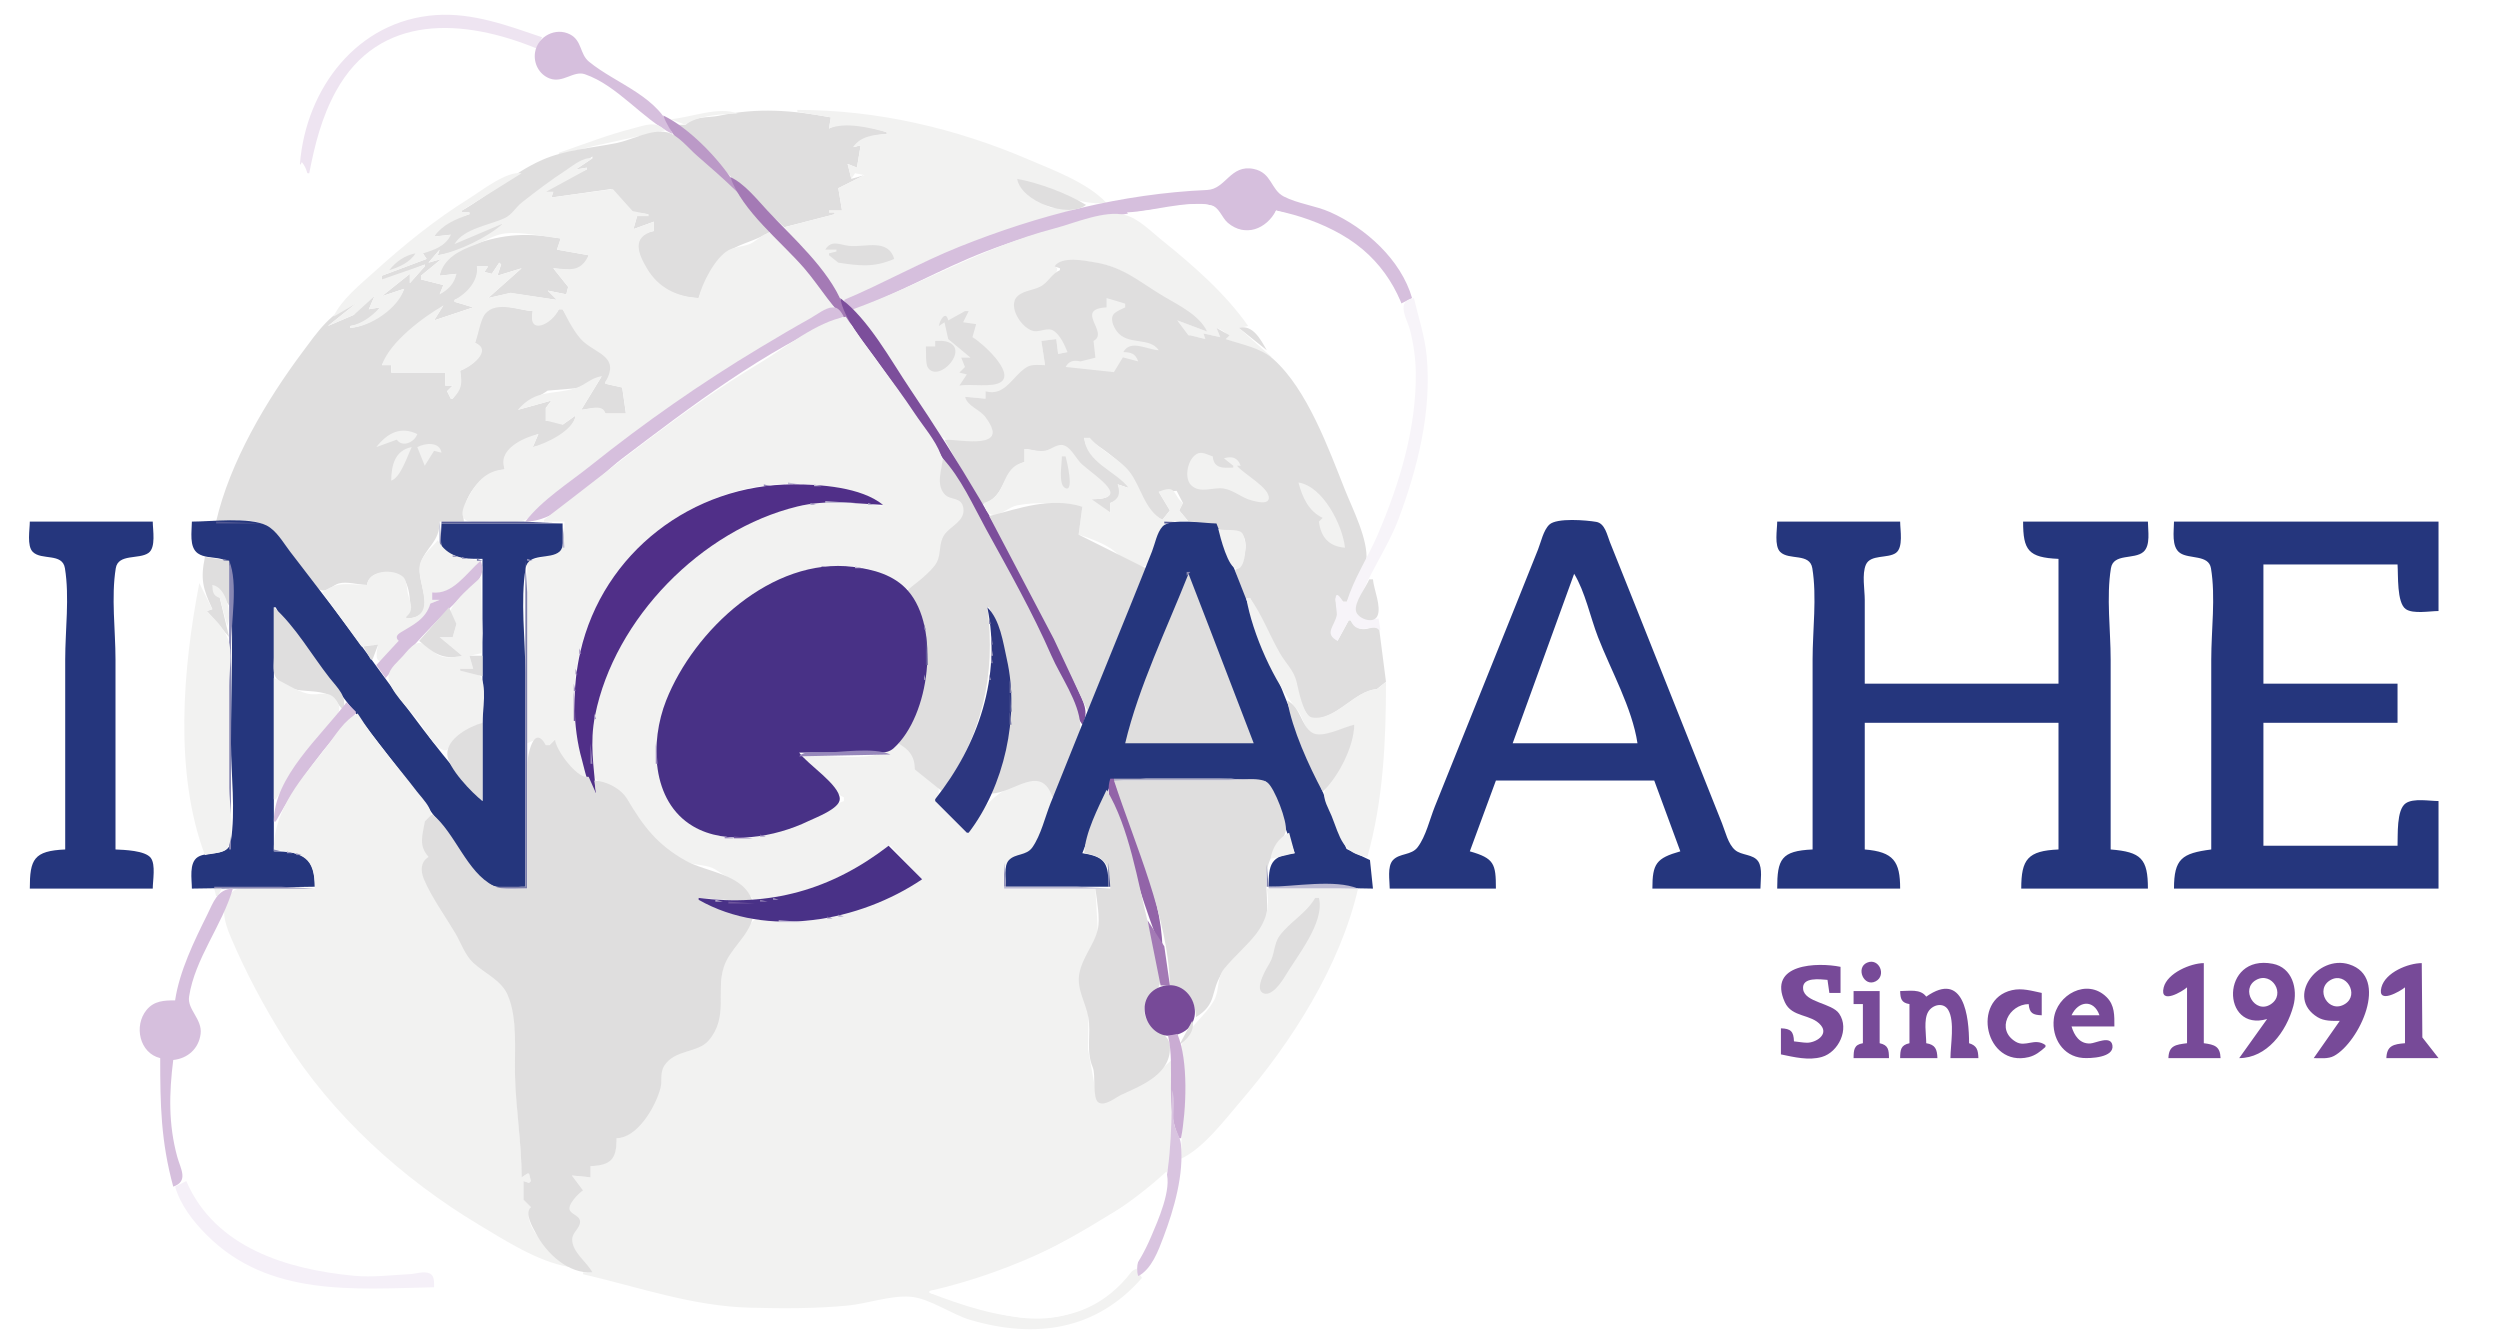 <?xml version="1.0" standalone="yes"?>
<!DOCTYPE svg PUBLIC "-//W3C//DTD SVG 20010904//EN"
 "http://www.w3.org/TR/2001/REC-SVG-20010904/DTD/svg10.dtd">
 <svg version="1.0" xmlns="http://www.w3.org/2000/svg"
 width="1342" height="721" viewBox="0 0 1342 721"
 preserveAspectRatio="xMidYMid meet">

<path style="fill:#ffffff; stroke:none;" d="M0 0L0 721L1342 721L1342 0L0 0z"/>
<path style="fill:#eee4f1; stroke:none;" d="M161 88L165 93L166 93C168.989 77.588 172.694 62.861 180.312 49C203.604 6.618 249.298 10.126 288 26L291 20C272.544 13.756 253.892 6.726 234 8.089C191.87 10.977 164.229 47.424 161 88z"/>
<path style="fill:#d6bfdd; stroke:none;" d="M361 72C354.6 51.908 331.049 45.329 316.148 33.096C311.154 28.996 312.49 21.809 305.985 18.457C298.279 14.486 288.639 19.475 287.231 28C286.257 33.903 289.334 39.93 295.001 42.106C302.144 44.85 307.902 37.736 314 39.856C331.615 45.981 344.558 63.617 361 72z"/>
<path style="fill:#dfdede; stroke:none;" d="M368 67L363 67L405 107L421.004 121.957L448 115L448 114L445 114L445 113L452 113L450 101L464 94L457 96L455 88L460 90L462 78L458 79C462.746 73.947 469.239 72.291 476 72L476 71C467.937 68.104 452.452 64.517 445 69L446 63C425.273 59.15 406.789 57.674 386 62.116C380.447 63.302 371.845 62.241 368 67z"/>
<path style="fill:#f2f2f1; stroke:none;" d="M428 59L428 60L446 63L445 69C453.882 65.288 466.866 68.561 476 71L476 72C469.573 72.133 461.657 73.118 458 79L462 78L460 90L455 88L457 96L459 93L464 94L450 101L452 113L445 113L445 114L448 114L448 115L421 122L452 161C466.217 158.466 480.755 147.712 494 141.86C520.364 130.213 547.276 120.809 575 113C571.08 109.044 569.338 112.332 564.83 111.582C559.683 110.725 547.443 100.771 546 96C562.003 101.054 577.457 110.443 594 109C584.085 98.183 565.335 91.286 552 85.579C512.694 68.757 470.822 59 428 59M360 64L368 67C374.231 61.894 388.09 61.164 396 61C386.056 56.827 370.459 63.173 360 64z"/>
<path style="fill:#bb99c7; stroke:none;" d="M356 62C362.538 79.279 385.141 97.533 400 108C399.277 103.446 396.152 101.56 393.814 97.829C385.994 85.352 369.64 68.36 356 62z"/>
<path style="fill:#f2f2f1; stroke:none;" d="M300 82L300 83L319 78.321L357 70C352.162 64.537 346.238 67.312 340 68.874C326.287 72.306 313.348 77.484 300 82z"/>
<path style="fill:#dfdede; stroke:none;" d="M248 113L248 114L252 114L252 115C244.477 116.996 236.633 119.549 233 127L242 126L227 136L229 139L205 148L205 150L206 151L228 142L228 143L220 152L220 147L205 159L217 155C212.444 165.031 199.159 175.02 188 176L188 175C194.25 174.322 200.707 170.412 204 165L198 166L201 159C196.189 161.034 191.856 163.987 190 169L176 175L191 163C178.093 166.567 169.988 178.803 162.374 189C142.903 215.076 123.414 247.97 116 280C123.852 280 136.368 277.593 142.999 282.434C151.215 288.431 157.303 298.952 163.374 307C165.602 309.953 168.504 315.441 172.171 316.744C175.588 317.958 178.737 314.07 181.83 313.199C186.312 311.938 192.311 313.987 197 314C198.278 306.171 210.045 305.897 215.682 309.884C220.191 313.073 221.526 327.221 218 331L218 332C236.793 331.776 222.95 312.518 225.668 303.001C228.408 293.407 235.999 291.381 236 280L249 280C247.011 267.733 258.55 252.929 271 252C267.954 241.419 280.397 236.256 289 233L286 240C293.663 238.824 308.36 231.41 309 223L302 228C301.323 224.906 295.725 223.324 294 226L293 226L293 219L296 215L278 220L294 209.684L310 208.347L323 202L312 220C316.658 219.632 322.069 217.479 325 222L336 222L334 208L325 206L325 205C335.77 193.185 319.253 188.614 313.278 182.722C308.83 178.336 305.664 171.155 302 166L300 166C295.979 172.424 283.895 180.701 286 167C278.691 166.531 267.174 161.233 260.589 167.603C257.787 170.314 256.034 180.114 255 184C263.438 189.198 252.463 196.597 247 199C247.881 205.979 247.126 208.344 243 214L242 214L240 210L243 207L239 207L239 200L210 200L210 196L205 196C211.909 182.466 226.823 173.657 238 164L233 172L254 165L244 162L244 161C250.915 158.784 257.813 150.48 256 143L262 143L260 146L264 147L268 141L269 142L267 148L280 144L262 160L274 157.319L299 161L294 156L304 158L305 154L297 144C305.158 144.812 313.044 147.443 316 137L299 134L301 128C283.545 124.892 270.347 125.432 254 131.406C245.765 134.416 237.294 138.32 236 148L245 147L236 158L238 153L226 150L226 148L237 139L230 141L236 134L235 137C244.808 135.99 263.908 127.781 270 120C261.23 120.455 251.319 126.344 244 131L272.557 116.66L318 84L318 85L309 91L315 90L315 91C307.967 93.379 297.158 96.524 293 103L297 103L296 106L328 101.499L339.585 113.937L348 115L348 116L342 116L340 123L351 119L351 124C337.965 126.076 342.603 137.081 347.245 145C353.198 155.156 363.426 159.658 375 160C377.888 152.11 383.877 139.62 391.044 134.893C398 130.306 406.653 129.093 414 124C403.333 108.855 387.943 95.514 374 83.424C369.657 79.658 363.808 72.241 358 71.001C349.397 69.164 339.185 75.146 331 76.794C317.724 79.468 303.574 80.323 291 85.862C275.608 92.641 262.622 104.678 248 113z"/>
<path style="fill:#f2f2f1; stroke:none;" d="M244 131L270 120C261.759 127.414 245.959 135.023 235 137L236 134L230 141L237 139L226 148L226 150L238 153L236 158C240.599 155.652 243.958 152.122 245 147L236 148C238.241 138.576 246.647 134.459 255 131.406C260.339 129.455 265.24 126.04 271 125.319C279.723 124.228 292.037 127.051 301 128L299 134L316 137C311.506 146.557 305.625 144.442 297 144L305 154L304 158L294 156L299 161L274 157.148L262 160L280 144L267 148L269 142L268 141L264 147L260 146L262 143L256 143C256.944 150.781 250.481 157.561 244 161L244 162L254 165L233 172L238 164C227.011 170.292 209.157 183.673 205 196L210 196L210 200L239 200L239 207L243 207L240 210L242 214L243 214C247.966 209.053 248.25 205.734 247 199C252.425 197.389 265.012 188.025 255 184C256.839 179.757 257.783 171.588 260.593 168.318C266.593 161.332 278.794 166.791 286 167C282.932 180.52 296.567 174.103 300 166L302 166C304.585 171.217 308.901 179.654 313.278 183.486C320.901 190.16 332.732 191.759 325 205L325 206L334 208L336 222L325 222C323.85 216.634 316.071 219.572 312 220L323 202C317.371 202.626 314.193 206.728 309 208.347C296.684 212.188 287.741 208.617 278 220L296 215L293 219L293 226L294 226L302 228L309 223C307.722 231.209 293.399 237.949 286 240L289 233C280.214 235.064 266.706 241.646 271 252C260.717 252.332 255.138 259.53 250.785 268C249.267 270.953 246.127 277.206 250.434 279.397C253.932 281.176 260.166 280 264 280C269.223 280 276.011 281.128 281 279.411C290.997 275.97 300.776 263.789 309 257.2C353.11 221.857 399.969 193.396 448 164C442.539 153.303 432.598 143.991 424.715 135C422.154 132.079 418.657 126.563 414.91 125.176C410.967 123.716 406.396 129.23 403 130.752C399.196 132.457 394.645 132.331 391.044 134.317C383.899 138.258 376.774 152.266 375 160C363.085 159.21 353.399 154.454 347.245 144.014C342.493 135.953 338.918 127.163 351 124L351 119L340 123L342 116L348 116L348 115L339.585 113.308L328.999 101.499L296 106L297 103L293 103L315 91L315 90L309 91L318 85C313.116 84.187 307.943 88.647 304 91.228C295.625 96.712 287.946 102.526 280.129 108.683C276.755 111.34 274.891 115.231 270.829 117.117C262.773 120.857 248.764 122.732 244 131z"/>
<path style="fill:#ffffff; stroke:none;" d="M162 87C151.808 105.999 159 137.278 159 158L165 158C165 142.682 163.037 127.365 164.09 112C164.671 103.511 167.911 94.169 162 87z"/>
<path style="fill:#d6bfdd; stroke:none;" d="M453 161L457 167C481.436 157.986 504.557 144.504 529 135.061C560.829 122.765 593.333 115.86 627 111.424C633.405 110.58 644.688 107.915 650.776 110.603C654.578 112.282 655.753 117.799 659.094 120.351C668.127 127.25 681.339 123.762 685 113C713.529 121.036 739.896 133.935 752 163L758 160C752.08 139.448 733.052 122.309 714 113.862C706.145 110.379 696.641 109.349 689.144 105.487C682.099 101.857 682.764 92.713 673 90.695C660.405 88.093 658.048 101.539 647.996 101.981C602.194 103.993 557.539 115.433 515 132.449C493.82 140.921 473.987 152.262 453 161z"/>
<path style="fill:#f2f2f1; stroke:none;" d="M179 170L191 163L176 175L190 169L201 159L198 166L204 165C199.765 169.69 194.279 173.789 188 175L188 176C198.779 175.506 213.792 165.46 217 155L205 159L220 147L220 152L228 143L228 142L205 150L205 148L229 139L227 136C232.948 134.299 239.402 131.956 242 126L233 127C237.976 120.244 244.424 117.787 252 115L252 114L248 114L248 113L280 93C272.001 91.668 258.645 102.288 252 106.425C233.587 117.888 217.044 131.319 201 145.83C193.446 152.663 183.359 160.652 179 170z"/>
<path style="fill:#a47ab5; stroke:none;" d="M392 95C398.483 113.397 419.118 129.439 431.718 144C440.204 153.807 447.743 167.132 458 175C457.318 170.279 453.966 167.313 452.197 163C444.525 144.293 425.606 127.702 411.91 113C406.175 106.843 399.682 98.582 392 95z"/>
<path style="fill:#dfdede; stroke:none;" d="M546 96C548.027 108.191 573.614 117.453 583 110C572.359 103.575 558.124 98.336 546 96z"/>
<path style="fill:#ffffff; stroke:none;" d="M605 114C608.391 119.767 615.813 123.457 621 127.6C631.295 135.824 641.417 144.565 650.572 154.05C687.133 191.931 725.104 245.335 733 299C737.089 296.002 738.936 289.618 740.799 285C745.173 274.161 749.212 263.247 752.421 252C764.954 208.081 764.999 151.616 720 125.873C709.104 119.639 697.269 115.532 685 113C679.818 122.983 668.412 127.504 659.094 119.606C655.827 116.838 654.411 110.934 649.892 110.148C635.375 107.625 619.491 113.378 605 114z"/>
<path style="fill:#f2f2f1; stroke:none;" d="M458 166C464.546 183.019 481.498 200.053 492.141 215C496.287 220.822 499.949 229.928 505.518 234.397C511.006 238.8 535.094 241.613 532.602 230C530.665 220.974 521.546 220.053 518 213L529 214L529 210C540.435 215.171 548.822 196.009 561 196L559 183L567 182L568 190L573 189C572.373 185.071 568.546 176.663 564 176.139C558.87 175.547 556.033 179.849 551.028 175.75C547.412 172.79 541.795 163.443 546.111 159.417C550.228 155.576 556.752 156.484 560.889 153.111C563.414 151.052 570.593 143.986 566 143C571.384 137.975 581.31 140 588 140.996C602.417 143.143 611.115 151.412 623 158.69C631.907 164.144 641.82 169.299 648 178L632 172L638 180L639 180L647 182L646 179L655 181L653 176C655.659 177.05 660.16 178.914 658 182L683 192L665 176L670 175C657.939 157.674 640.383 142.331 624 129.2C618.272 124.609 611.261 117.324 604 115.43C593.179 112.607 576.551 119.878 566 122.629C527.823 132.581 494.598 152.681 458 166z"/>
<path style="fill:#dfdede; stroke:none;" d="M443 134L449 134L449 135L445 136L445 137L450 141C461.41 142.679 468.851 143.755 480 139C476.718 127.844 464.543 132.852 456 132.01C450.804 131.498 446.382 128.473 443 134M209 145C214.072 143.532 220.32 140.678 223 136C217.312 137.1 212.513 140.448 209 145M566 143L569 144L569 145C564.742 146.934 563.43 150.351 559.857 152.969C555.851 155.904 550.133 155.521 546.319 158.875C540.369 164.107 548.678 176.826 555.001 177.753C558.562 178.275 562.512 175.471 565.74 177.657C569.131 179.953 571.582 185.307 573 189L568 190L567 182L559 183L561 196C557.954 196 553.987 195.398 551.259 197.028C543.642 201.578 539.505 213.153 529 210L529 214L518 213C519.625 218.368 525.734 219.552 529.072 224.015C542.382 241.817 516.487 236 507 236L527 271C540.886 266.656 536.92 252.506 550 248L550 241C553.553 241.29 557.463 242.871 561 242.352C564.664 241.814 568.091 237.971 571.867 240.037C575.295 241.913 577.098 246.777 580.044 249.409C587.449 256.024 607.247 267.998 586 268C588.141 272.131 591.529 273.974 596 275L596 270C601.555 268.388 602.057 264.992 600 260L606 262C600.554 251.349 584.107 248.63 582 235C588.76 238.119 603.304 248.72 606.988 255.093C611.393 262.715 614.861 275.742 624 279L628 274L622 264L631.639 263.5L635 270L633 274L638 280C646.676 280 649.553 282.773 657.054 285.214C660.044 286.187 663.946 284.281 666.435 286.562C671.051 290.792 667.713 303.402 663 306L668 322L671 321C676.027 331.162 681.543 342.345 687.225 351.83C690.708 357.646 694.628 361.31 695.799 368.285C696.371 371.69 700.385 385.039 704.144 385.539C716.97 387.244 727.301 370.641 739 370L744 366L740 335C733.762 338.093 729.545 339.855 725 333L724 333L718 344C711.688 338.905 717.094 336.114 718.153 330C718.64 327.184 713.66 315.509 721 323L723 323C726.003 316.032 732.602 308.673 733.436 301C734.642 289.904 726.057 273.176 722 263C713.159 240.826 701.737 208.978 683.482 192.75C676.534 186.573 666.469 185.006 658 182L660 180L653 176L655 181L646 179L647 182L639 180L638 180L632 172L648 178C643.899 169.279 633.003 163.992 625 159.29C612.144 151.736 603.324 143.36 588 140.855C582.119 139.894 570.016 137.316 566 143z"/>
<path style="fill:#7c4e9b; stroke:none;" d="M451 160C453.197 171.359 462.928 182.793 469.576 192C480.917 207.707 491.833 223.707 502.308 240C523.625 273.159 542.149 307.769 559.753 343C567.095 357.694 571.881 375.428 581 389C584.795 382.115 581.441 376.724 578.573 370C572.652 356.124 565.992 342.49 559.247 329C538.434 287.374 514.705 247.555 488.67 209C478.127 193.387 466.258 171.231 451 160z"/>
<path style="fill:#f2f2f1; stroke:none;" d="M594 160L594 165C576.35 165.967 595.634 178.494 587 183L588 192L580 194C576.352 193.213 573.93 193.659 572 197L597.941 199.764L602.772 191.831L611 194C609.462 189.818 607.302 189.141 603 189C606.862 182.003 615.667 187.711 622 188C617.152 180.693 605.384 185.648 599.56 177.906C597.65 175.367 595.467 170.61 598.356 168.076C599.87 166.748 602.238 165.948 604 165L604 163L594 160z"/>
<path style="fill:#f7f4f9; stroke:none;" d="M723 323L721 323C714.433 312.427 717.887 328.243 717.609 330C716.685 335.832 710.357 340.108 718 344L724 333L725 333C728.65 341.933 737.452 334.497 740 338L741 338L740 332C735.278 333.023 726.663 331.941 728.829 324.999C733.742 309.25 744.668 294.663 750.575 279C760.991 251.381 768.672 220.74 765.83 191C764.803 180.245 761.409 170.413 759 160C756.573 160.596 753.934 161.258 753.502 164.189C752.914 168.181 755.84 173.189 756.844 177C758.766 184.296 759.906 192.46 759.996 200C760.353 229.974 751.269 259.666 739.573 287C734.522 298.801 726.587 310.807 723 323z"/>
<path style="fill:#d6bfdd; stroke:none;" d="M282 280C301.097 279.998 319.248 257.299 334 246.13C370.352 218.606 410.648 187.633 453 170C451.613 167.685 450.121 164.794 446.96 164.967C443.054 165.18 438.348 168.993 435 170.86C425.894 175.94 416.942 181.235 408 186.6C376.338 205.597 345.831 226.935 317 250C305.523 259.182 290.953 268.293 282 280z"/>
<path style="fill:#dfdede; stroke:none;" d="M518 167L509 172C507.775 166.313 504.397 171.861 504 175L507 173L509 182L521 192L516 192L518 197L515 200L519 201L515 207C520.702 205.895 533.024 208.25 537.436 204.972C544.723 199.559 526.679 183.589 522 181L524 174L517 173L520 167L518 167z"/>
<path style="fill:#f2f2f1; stroke:none;" d="M292 279L292 280L303 280C303 295.938 297.972 297.91 283 301L283 399C287.434 397.034 289.539 395.887 293 400L295 400L298 397C297.764 404.364 308.621 415.883 315 419C314.126 410.225 310.471 401.822 309.282 393C306.48 372.195 308.88 351.361 317.228 332C336.482 287.348 383.1 256.562 432 259.91C444.555 260.77 464.658 262.64 474 272C414.124 257.249 350.959 303.898 328.15 357C321.253 373.058 312.751 398.202 318.434 415.853C320.201 421.343 332.457 423.753 336.262 429.171C341.074 436.024 344.489 446.893 351.225 452.298C355.402 455.65 364.093 460.977 369.039 462.867C373.788 464.682 379.68 464.073 384 466.742C389.215 469.965 395.918 474.71 400.61 478.58C402.563 480.191 403.489 483.016 406.213 483.512C411.678 484.508 419.689 481.947 425 480.625C442.556 476.256 464.565 467.606 477 454L478 454L495 472C473.63 482.11 456.939 491.165 433 494.424C426.491 495.31 408.427 490.318 404.035 494.604C398.872 499.641 389.935 511.951 388.299 519.09C385.218 532.539 389.361 543.942 381.027 556.826C375.622 565.182 361.172 562.048 356.028 572.015C354.272 575.418 355.502 579.409 354.57 583C352.033 592.775 341.767 610.651 331 611C330.999 621.511 327.681 625.15 317 626L317 632L307 631L313 639C310.365 640.055 303.667 646.581 305.176 649.755C306.385 652.299 310.639 652.644 310.812 655.849C310.982 658.97 306.854 661.827 306.684 665.286C306.36 671.877 314.293 678.38 318 683L313 683L313 684C343.092 690.962 371.617 701.216 403 701.985C420.282 702.409 437.809 702.495 455 700.83C465.702 699.794 478.066 695.268 488.715 696.086C498.935 696.87 510.867 705.612 521 708.576C555.809 718.755 588.391 714.169 613 686L610 681C600.073 686.026 593.588 696.593 583 701.741C553.594 716.037 527.426 701.775 499 694L499 693C532.991 687.999 567.224 669.652 596 651.808C605.194 646.107 621.757 637.708 626.987 627.985C629.911 622.549 629 614.938 629 609L629 569L616 580.319L601 587.641L591.148 591.759L588.34 586.985L584.018 563L584.327 545L579.2 525L589.333 500L588 477L539 477C539 471.995 537.715 465.201 542.148 461.702C545.469 459.081 550.432 459.352 553.49 456.437C558.345 451.809 563.965 435.657 564.578 429C565.613 417.756 555.035 417.22 547.089 420.423C532.489 426.309 527.573 433.345 520 447L519 447L502 430L502 429C508.593 421.835 496.935 415.488 491 413C492.067 405.893 488.019 400.417 481 399C473.441 410.692 442.842 405 430 405C433.806 413.161 444.839 424.194 453 428L453 430C434.343 437.061 420.041 449.047 399 449.961C393.481 450.2 388.274 449.414 383 447.795C347.673 436.946 347.697 397.083 360.89 369C377.559 333.516 418.88 299.769 460 304.174C471.552 305.411 478.879 312.722 489 317C492.305 310.415 499.448 308.889 502.821 302.829C505.565 297.9 503.783 291.99 507.549 287.104C510.897 282.762 516.396 281.041 517.412 275C518.933 265.957 507.385 267.712 505.325 259.996C503.86 254.51 507.054 249.433 505.005 244C502.047 236.154 495.687 228.94 491.076 222C479.292 204.267 465.71 187.721 454 170C438.155 172.825 421.642 186.614 408 194.8C366.66 219.606 330.239 249.97 292 279z"/>
<path style="fill:#dfdede; stroke:none;" d="M665 176L680 188C676.747 182.291 672.485 173.989 665 176M502 183L502 186L497 186C497.242 188.649 496.693 195.358 498.128 197.41C504.038 205.865 521.198 186.873 507.985 183.318C506.094 182.809 503.936 183.007 502 183z"/>
<path style="fill:#f2f2f1; stroke:none;" d="M202 240L213 236C215.98 240.412 222.552 237.382 224 233C215.163 228.746 208.038 232.282 202 240M582 235C583.005 248.298 598.915 252.824 606 262L600 260C601.399 265.002 600.874 267.643 596 270L596 275L586 268C607.453 268 589.261 256.55 581.015 249.409C577.826 246.647 575.589 241.214 571.867 239.376C567.983 237.457 564.676 241.245 561 241.932C557.501 242.586 553.55 241.155 550 241L550 248C536.445 250.943 541.298 266.375 528 270C528.778 272.588 529.775 276.244 533.105 276.383C537.47 276.564 541.689 272.114 546 271.273C556.556 269.215 570.521 270.065 581 272L579 287C583.965 288.398 592.588 291.784 596.791 294.814C600.885 297.765 607.878 305.395 613.725 304.122C619.43 302.88 621.018 287.489 624.075 283.148C627.125 278.816 633.363 280 638 280L633 274L635 270C629.322 265.876 632.132 259.713 622 264L628 274L624 279C614.373 273.763 612.541 261.252 606.4 253.326C600.926 246.258 591.049 242.031 585 235L582 235M224 240L228 250L233 242L237 243C236.023 237.062 228.472 237.691 224 240M210 258C214.991 256.424 218.641 244.908 221 240C211.99 241.748 210.073 249.78 210 258M664 250L666 250C664.289 245.528 661.463 244.785 657 246L662 250L662 251C656.611 251.212 651.613 251.677 651 245C648.771 244.322 645.605 242.447 643.26 243.298C637.665 245.328 635.258 256.454 639.434 260.486C644.293 265.177 651.281 261.295 657 262.268C662.41 263.188 666.66 267.335 672 268.66C674.007 269.158 680.528 271.069 681.079 267.682C682.006 261.978 667.247 254.233 664 250z"/>
<path style="fill:#dfdede; stroke:none;" d="M570 245C570.117 248.668 567.983 259.588 571.544 261.824C577.055 265.284 572.523 246.706 572 245L570 245M506 246C505.688 252.095 502.237 259.801 507.009 265.255C510.148 268.842 516.355 266.38 517.157 273.002C517.99 279.881 510.052 282.432 506.899 287.104C503.764 291.749 505.303 297.298 502.821 301.91C500.039 307.081 491.443 312.973 487 317C505.75 345.71 495.281 370.553 482 399C487.867 402.052 491.237 406.26 491 413L506 425C526.969 393.916 534.784 363.045 530 326L531 326C545.391 360.611 545.538 391.105 532 426C544.527 425.705 558.717 409.596 565 428L566 428C569.329 415.827 580.479 401.776 579.855 389C579.264 376.904 569.199 362.942 564.424 352C554.227 328.631 541.563 306.317 529.306 284C522.503 271.615 515.702 256.329 506 246z"/>
<path style="fill:#c1bcd6; stroke:none;" d="M423 259L423 260L429 260L423 259z"/>
<path style="fill:#f2f2f1; stroke:none;" d="M697 259C699.067 266.789 702.333 274.349 710 278L708 280C709.006 288.143 713.202 293.361 722 294C720.697 281.92 710.212 261.04 697 259z"/>
<path style="fill:#9388b9; stroke:none;" d="M410 260L410 261L414 261L410 260z"/>
<path style="fill:#502f88; stroke:none;" d="M320 426C318.717 411.287 316.453 398.893 319.449 384C329.928 331.919 376.535 284.46 428 271.898C443.822 268.036 458.126 270.318 474 271C462.199 261.475 440.556 260 426 260C371.726 260 323.739 296.6 311.502 350C307.279 368.426 307.229 389.804 312.421 408C313.98 413.462 315.325 422.489 320 426z"/>
<path style="fill:#c1bcd5; stroke:none;" d="M437 260L437 261L441 261L437 260z"/>
<path style="fill:#9689ba; stroke:none;" d="M399.667 262.333L400.333 262.667L399.667 262.333z"/>
<path style="fill:#8b7db3; stroke:none;" d="M395.667 263.333L396.333 263.667L395.667 263.333z"/>
<path style="fill:#b2aecd; stroke:none;" d="M454.667 263.333L455.333 263.667L454.667 263.333z"/>
<path style="fill:#c0bbd5; stroke:none;" d="M443 269L443 270L459 270L443 269z"/>
<path style="fill:#a8a2c6; stroke:none;" d="M435 270L435 271L438 271L435 270z"/>
<path style="fill:#b0aecc; stroke:none;" d="M466 270L466 271L469 271L466 270z"/>
<path style="fill:#dfdede; stroke:none;" d="M531 277L565.691 343L584 382L615 305L579 287L581 272C563.536 266.695 547.346 272.895 531 277z"/>
<path style="fill:#9188b8; stroke:none;" d="M429.667 271.333L430.333 271.667L429.667 271.333z"/>
<path style="fill:#8987b3; stroke:none;" d="M472.667 271.333L473.333 271.667L472.667 271.333z"/>
<path style="fill:#9d95bf; stroke:none;" d="M425.667 272.333L426.333 272.667L425.667 272.333z"/>
<path style="fill:#25367d; stroke:none;" d="M16 280C16 284.264 14.336 293.001 17.603 296.262C22.284 300.932 33.493 296.657 34.852 305.019C37.368 320.502 35 338.301 35 354L35 456C18.109 456.727 16 461.248 16 477L82 477C82 472.696 83.635 464.161 80.972 460.564C77.988 456.533 66.632 456.199 62 456L62 354C62 338.301 59.631 320.501 62.148 305.019C63.434 297.107 74.579 300.408 79.682 296.836C83.83 293.932 82 284.437 82 280L16 280M103 280C103 285.121 101.363 293.68 106.228 297.062C112.47 301.401 123.523 296.505 123.981 307.001C125.311 337.538 124 368.43 124 399C124 415.976 126.572 435.241 123.852 451.981C122.533 460.098 111.46 456.749 106.228 460.024C101.305 463.106 103 472.074 103 477L169 476C169 460.087 162.823 457.131 147 457L147 326L148 326C155.323 340.703 168.495 354.042 178.576 367C197.662 391.535 216.672 416.171 235.374 441C242.604 450.599 252.245 469.299 263.015 474.821C268.186 477.473 276.329 476 282 476L282 361C282 343.067 279.274 322.703 282.148 305.019C283.528 296.531 295.452 300.527 300.397 296.062C303.572 293.194 302 284.9 302 281L237 281C237 285.03 235.65 292.105 238.028 295.566C241.242 300.247 253.896 299.986 259 300L259 430C229.438 397.81 204.402 359.758 177.884 325C170.495 315.315 163.086 305.65 155.651 296C152.039 291.312 148.463 284.773 142.999 282.028C133.872 277.442 113.329 280 103 280z"/>
<path style="fill:#515792; stroke:none;" d="M116 280L116 281L141 281L116 280z"/>
<path style="fill:#7e7faa; stroke:none;" d="M236 280L236 294L237 294L236 280z"/>
<path style="fill:#555a96; stroke:none;" d="M237 280L237 281L302 281L281 280L237 280z"/>
<path style="fill:#bdbbd3; stroke:none;" d="M302 280L302 294L303 294L302 280z"/>
<path style="fill:#555a96; stroke:none;" d="M625 280L625 281L652 281L625 280z"/>
<path style="fill:#25367d; stroke:none;" d="M746 477L803 477C803 463.698 802.131 460.726 789 457L803 419L888 419L902 457C889.054 460.674 887 463.615 887 477L945 477C945 472.804 946.251 466.07 943.821 462.419C941.157 458.415 934.896 459.293 931.394 456.297C927.603 453.054 926.194 446.486 924.4 442C908.81 403.026 893.391 363.977 877.8 325L864.2 291C862.685 287.214 861.575 280.963 856.892 280.148C851.667 279.238 835.706 277.851 831.699 281.603C828.492 284.607 827.198 291.007 825.6 295L813.6 325C799.191 361.021 784.61 396.976 770.2 433C767.475 439.812 765.435 448.892 761.006 454.775C757.649 459.235 751.3 457.884 747.742 461.703C744.565 465.114 746 472.699 746 477M954 280C954 284.264 952.336 293.001 955.603 296.262C960.284 300.932 971.493 296.657 972.852 305.019C975.368 320.502 973 338.3 973 354L973 456C956.109 456.727 954 461.248 954 477L1020 477C1020 462.441 1016.51 457.267 1001 456L1001 388L1105 388L1105 456C1088.51 456.71 1085 461.208 1085 477L1153 477C1153 460.95 1149.38 457.304 1133 456L1133 354C1133 338.3 1130.63 320.502 1133.15 305.019C1134.47 296.891 1145.67 300.51 1150.57 296.262C1154.54 292.817 1153 284.698 1153 280L1086 280C1086 295.374 1088.78 299.302 1105 300L1105 367L1001 367L1001 322C1001 316.584 999.421 308.175 1001.6 303.147C1004.06 297.49 1013.3 299.904 1017.68 296.836C1021.83 293.932 1020 284.437 1020 280L954 280M1167 280C1167 285.029 1165.46 293.556 1170.28 296.86C1175.15 300.206 1185.62 297.636 1186.85 305.044C1189.41 320.484 1187 338.335 1187 354L1187 456C1171.27 458.031 1167 460.977 1167 477L1309 477L1309 430C1304.17 430 1295.59 428.362 1291.43 431.179C1286.32 434.638 1287.24 448.443 1287 454L1215 454L1215 388L1287 388L1287 367L1215 367L1215 303L1287 303C1287.43 308.501 1286.5 323.576 1291.43 326.972C1295.42 329.713 1304.32 328 1309 328L1309 280L1167 280M540 476L595 476C595 463.892 593.855 459.891 581 458L591.797 430L597.394 419.028L615 418L661 418L679.582 419.603L685.05 431L695 458C682.019 459.292 681 464.187 681 476L737 477L735.397 461.68L722.818 455.722L712.8 432L673.8 334L653 281C646.767 281 628.5 277.906 624.075 282.603C621.05 285.814 619.999 291.968 618.399 296C614.427 306.01 610.457 316.025 606.397 326C592.165 360.958 578.016 395.955 564 431C561.008 438.481 558.791 448.298 554.157 454.891C550.957 459.445 545.106 458.029 541.603 461.703C538.623 464.829 540 472.014 540 476z"/>
<path style="fill:#f2f2f1; stroke:none;" d="M654 284C654.923 287.895 659.282 305.364 664.076 305.364C669.104 305.364 669.778 288.521 666.436 285.796C663.93 283.753 657.409 285.026 654 284M235 290C231.552 294.436 225.993 298.061 225.229 304C224.03 313.324 235.358 331.432 218 332L218 331C222.007 328.169 220.728 324.125 219.309 320C218.304 317.081 218.741 311.839 216.397 309.688C211.2 304.921 197.627 306.143 197 314C186.998 313.917 181.682 311.661 173 318L194 347L203 346C199.15 361.558 209.667 353.459 214 344C212.228 339.431 218.602 338.925 221.576 337.015C226.09 334.117 230.182 329.298 231 324L236 322L232 322L232 318C242.449 320.641 251.803 308.685 258 301C248.076 299.739 240.273 299.089 235 290z"/>
<path style="fill:#9594bb; stroke:none;" d="M297.667 297.333L298.333 297.667L297.667 297.333z"/>
<path style="fill:#a2a0c3; stroke:none;" d="M243 298L243 299L246 299L243 298z"/>
<path style="fill:#8887b3; stroke:none;" d="M292.667 298.333L293.333 298.667L292.667 298.333z"/>
<path style="fill:#dfdede; stroke:none;" d="M110 299C107.488 311.169 108.975 315.933 114 327L111 328L123 342L118 321L114 314L123 325L123 301L110 299z"/>
<path style="fill:#7e7faa; stroke:none;" d="M115.667 299.333L116.333 299.667L115.667 299.333z"/>
<path style="fill:#a2a0c3; stroke:none;" d="M248 299L248 300L251 300L248 299z"/>
<path style="fill:#afaecb; stroke:none;" d="M288.667 299.333L289.333 299.667L288.667 299.333z"/>
<path style="fill:#7e7faa; stroke:none;" d="M120 300L120 301L123 301L120 300z"/>
<path style="fill:#afaecb; stroke:none;" d="M254.667 300.333L255.333 300.667L254.667 300.333z"/>
<path style="fill:#6e70a4; stroke:none;" d="M256 300L256 301L259 301L256 300z"/>
<path style="fill:#a2a0c3; stroke:none;" d="M283 300L283 301L286 301L283 300z"/>
<path style="fill:#8887b3; stroke:none;" d="M123 301L123 456L124 456L124 347C124 334.009 128.007 312.932 123 301z"/>
<path style="fill:#d6bfdd; stroke:none;" d="M258 301C250.337 307.694 242.885 319.49 232 318L232 322L236 322L231 324C228.683 332.253 221.756 335.438 215.152 339.448C212.906 340.811 212.193 342.254 214 344L202 357L207 364C219.304 348.96 232.952 334.472 247 321.039C252.762 315.53 261.853 310.185 258 301z"/>
<path style="fill:#7e7faa; stroke:none;" d="M282 301L282 476L266 476L266 477L283 477L283 353L283 318L282 301z"/>
<path style="fill:#8270ac; stroke:none;" d="M441 304L441 305L447 305L441 304z"/>
<path style="fill:#483186; stroke:none;" d="M429 404L465 404C469.726 404 475.875 405.1 479.674 401.682C499.192 384.126 504.844 336.998 487.381 317.09C479.943 308.611 468.806 305.613 458 304.286C414.346 298.925 372.488 338.36 357.601 376C348.872 398.07 349.41 430.13 372 443.525C389.949 454.168 416.176 449.37 434 440.742C437.907 438.85 450.793 434.106 450.793 428.907C450.793 421.252 433.41 410.261 429 404z"/>
<path style="fill:#c3bcd6; stroke:none;" d="M459 304L459 305L463 305L459 304z"/>
<path style="fill:#a095c1; stroke:none;" d="M465.667 305.333L466.333 305.667L465.667 305.333z"/>
<path style="fill:#8d7cb4; stroke:none;" d="M432.667 306.333L433.333 306.667L432.667 306.333z"/>
<path style="fill:#aba2c8; stroke:none;" d="M469.667 306.333L470.333 306.667L469.667 306.333z"/>
<path style="fill:#8b8ab1; stroke:none;" d="M637 307L637 309L639 307L637 307z"/>
<path style="fill:#dfdede; stroke:none;" d="M638 308C626.526 337.038 611.197 368.631 604 399L673 399L649.203 337L638 308z"/>
<path style="fill:#ffffff; stroke:none;" d="M845 308L812 399L879 399C876.153 379.995 864.752 359.921 857.811 342C853.666 331.298 850.92 317.69 845 308z"/>
<path style="fill:#f2f2f1; stroke:none;" d="M258 310C254.299 313.67 232.455 330.573 245 335L243 342L236 342L248 352C243.641 352.809 239.086 353.789 235.001 351.486C231.416 349.465 227.575 343.254 222.986 345.712C220.362 347.118 218.341 349.798 216.424 352C213.846 354.964 208.852 358.813 208.546 363C208.024 370.123 220.485 381.592 224.651 387C227.769 391.047 232.961 401.158 238.032 402.654C241.537 403.688 242.605 398.177 244.429 396.314C247.62 393.055 254.814 389.914 259 388C259 382.191 261.706 366.916 257.397 362.603C255.101 360.307 250.032 360.722 247 360L247 359L254 359L252 352L258.397 350.667L259 340L258 310z"/>
<path style="fill:#9696b8; stroke:none;" d="M636.333 311.667L636.667 312.333L636.333 311.667z"/>
<path style="fill:#dfdede; stroke:none;" d="M735 311C733.159 315.423 726.967 323.14 727.878 327.945C728.656 332.046 737.288 335.231 739.382 330.682C741.672 325.707 737.425 316.342 737 311L735 311z"/>
<path style="fill:#f2f2f1; stroke:none;" d="M107 313C98.215 358.303 93.302 414.74 110 459C113.289 458.149 119.746 458.066 121.972 455.262C126.444 449.628 123 430.134 123 423L123 368C123 360.711 124.97 350.035 122.405 343.17C119.887 336.43 115.679 332.98 111 328L114 327L107 313z"/>
<path style="fill:#a2a1be; stroke:none;" d="M640.333 313.667L640.667 314.333L640.333 313.667z"/>
<path style="fill:#f2f2f1; stroke:none;" d="M114 314C114.12 317.692 114.313 319.777 118 321L122 336C124.681 329.611 121.576 315.261 114 314z"/>
<path style="fill:#a2a1be; stroke:none;" d="M641.333 316.667L641.667 317.333L641.333 316.667M634.333 318.667L634.667 319.333L634.333 318.667M642.333 319.667L642.667 320.333L642.333 319.667M633.333 321.667L633.667 322.333L633.333 321.667z"/>
<path style="fill:#f2f2f1; stroke:none;" d="M669 321C672.333 340.357 683.969 366.408 696.381 381.043C699.215 384.384 700.472 391.907 704.228 393.883C709.671 396.746 721.567 390.71 727 389C726.384 403.107 713.813 412.299 710.948 425C710.03 429.073 713.33 434.324 714.8 438C719.367 449.418 720.575 458.266 734 460C742.596 429.424 744 397.539 744 366L739 370C727.414 370.28 716.498 387.419 704.144 385.098C699.606 384.245 696.96 369.913 696.005 366C694.495 359.814 690.27 356.145 687.225 350.91C681.543 341.146 677.769 330.562 671 321L669 321z"/>
<path style="fill:#dfdede; stroke:none;" d="M147 326L147 353C147 356.494 146.116 361.516 148.603 364.366C156.233 373.107 166.266 369.486 174.999 372.438C178.928 373.766 181.358 378.072 184 381C186.888 374.23 181.03 369.129 177 364C167.364 351.737 158.657 336.347 147 326M241 326L225 344C232.711 350.543 237.514 354.496 248 352L236 342L243 342L245 335L241 326z"/>
<path style="fill:#2c367f; stroke:none;" d="M530 326C537.647 363.069 525.252 399.68 502 429L502 430L519 447L520 447C539.101 421.967 547.423 384.82 540.499 354C538.443 344.846 536.933 332.865 530 326z"/>
<path style="fill:#a2a1be; stroke:none;" d="M645.333 327.667L645.667 328.333L645.333 327.667z"/>
<path style="fill:#a3a1bf; stroke:none;" d="M530.333 328.667L530.667 329.333L530.333 328.667z"/>
<path style="fill:#a2a1be; stroke:none;" d="M630.333 329.667L630.667 330.333L630.333 329.667z"/>
<path style="fill:#7c74a8; stroke:none;" d="M495.333 331.667L495.667 332.333L495.333 331.667z"/>
<path style="fill:#7574a5; stroke:none;" d="M531 332L531 335L532 335L531 332z"/>
<path style="fill:#7c74a8; stroke:none;" d="M496 335L496 338L497 338L496 335z"/>
<path style="fill:#8770ae; stroke:none;" d="M314.333 338.667L314.667 339.333L314.333 338.667z"/>
<path style="fill:#5e5696; stroke:none;" d="M497 340L497 357L498 357L497 340z"/>
<path style="fill:#8770ae; stroke:none;" d="M313.333 341.667L313.667 342.333L313.333 341.667z"/>
<path style="fill:#807fab; stroke:none;" d="M532 341L532 346L533 346L532 341z"/>
<path style="fill:#dfdede; stroke:none;" d="M195 347L199 354L200 354L203 346L195 347z"/>
<path style="fill:#b0adc5; stroke:none;" d="M532 346L532 352L533 352L532 346z"/>
<path style="fill:#a2a1be; stroke:none;" d="M623.333 347.667L623.667 348.333L623.333 347.667z"/>
<path style="fill:#927cb5; stroke:none;" d="M311 348L311 351L312 351L311 348z"/>
<path style="fill:#dfdede; stroke:none;" d="M252 352L254 359L247 359L247 360L259 363L259 352L252 352z"/>
<path style="fill:#a696c5; stroke:none;" d="M310.333 352.667L310.667 353.333L310.333 352.667z"/>
<path style="fill:#807fab; stroke:none;" d="M532 352L532 356L533 356L532 352z"/>
<path style="fill:#7f7faa; stroke:none;" d="M540.333 353.667L540.667 354.333L540.333 353.667z"/>
<path style="fill:#bcb0d2; stroke:none;" d="M309.333 357.667L309.667 358.333L309.333 357.667z"/>
<path style="fill:#8770ae; stroke:none;" d="M309 359L309 362L310 362L309 359z"/>
<path style="fill:#9d97bb; stroke:none;" d="M496 362L496 365L497 365L496 362z"/>
<path style="fill:#9895b8; stroke:none;" d="M531 362L531 365L532 365L531 362z"/>
<path style="fill:#f2f2f1; stroke:none;" d="M147 364L147 429L148 429C156.535 416.35 165.63 404.13 174.884 392C177.946 387.987 184.491 382.482 181.238 377.015C176.632 369.274 171.574 373.963 165 372.344C158.676 370.787 152.974 366.5 147 364z"/>
<path style="fill:#7e7faa; stroke:none;" d="M542 365L542 372L543 372L542 365z"/>
<path style="fill:#9b89bd; stroke:none;" d="M308 367L308 371L309 371L308 367z"/>
<path style="fill:#9895b8; stroke:none;" d="M530.333 368.667L530.667 369.333L530.333 368.667z"/>
<path style="fill:#928bb5; stroke:none;" d="M494.333 370.667L494.667 371.333L494.333 370.667z"/>
<path style="fill:#7457a0; stroke:none;" d="M308 371L308 387L309 387L308 371z"/>
<path style="fill:#515792; stroke:none;" d="M542 372L542 382L543 382L542 372z"/>
<path style="fill:#bcb0d2; stroke:none;" d="M321.333 375.667L321.667 376.333L321.333 375.667z"/>
<path style="fill:#dfdede; stroke:none;" d="M691 376C693.706 391.713 702.51 410.936 710 425C718.498 416.917 726.755 400.808 727 389C721.296 390.175 709.576 396.712 704.228 393.227C698.25 389.33 698.473 380.051 691 376z"/>
<path style="fill:#d6bfdd; stroke:none;" d="M186 377C172.182 395.336 147 416.998 147 441L148 441C159.279 420.742 174.785 399.556 191 383L191 382L186 377z"/>
<path style="fill:#6c6a9f; stroke:none;" d="M527.333 381.667L527.667 382.333L527.333 381.667z"/>
<path style="fill:#7e7faa; stroke:none;" d="M542 382L542 389L543 389L542 382z"/>
<path style="fill:#f2f2f1; stroke:none;" d="M147 456C162.969 458.029 169 460.18 169 477L138 477C134.493 477 128.67 475.911 125.637 478.028C116.949 484.094 120.609 495.39 123.85 503C132.059 522.273 141.664 540.268 152.811 558C178.437 598.762 215.928 632.757 257 657.4C271.085 665.85 288.625 677.181 305 680L305 679C298.145 674.071 278.747 658.162 285 648L281 644L281 634L284 635L285 634L284 630L283 630L280 632C280 613.527 276.984 595.409 276.71 577C276.511 563.679 277.956 545.466 272.486 533C269.186 525.48 260.771 522.036 255.015 516.816C250.854 513.041 249.558 508.705 246.899 504C240.988 493.54 231.905 481.889 227.55 470.961C225.783 466.527 226.728 463.156 230 460C225.413 452.708 227.302 449.008 228 441C236.455 438.191 226.883 428.93 223.884 425C213.333 411.171 201.212 397.744 192 383C184.689 386.438 180.084 394.782 175.21 401C162.04 417.802 147 434.101 147 456z"/>
<path style="fill:#a696c5; stroke:none;" d="M319 383L319 386L320 386L319 383z"/>
<path style="fill:#dfdede; stroke:none;" d="M259 430L259 388C252.03 389.937 239.792 396.273 240.11 405C240.372 412.204 253.531 425.805 259 430z"/>
<path style="fill:#a2a1be; stroke:none;" d="M580.333 389.667L580.667 390.333L580.333 389.667z"/>
<path style="fill:#7f7faa; stroke:none;" d="M541.333 393.667L541.667 394.333L541.333 393.667z"/>
<path style="fill:#dfdede; stroke:none;" d="M283 477C277.344 477 270.203 478.157 265.001 475.543C250.499 468.257 244.438 447.125 232 437L228 441C226.882 448.606 224.522 453.522 230 460C225.756 462.76 225.652 467.331 227.549 471.91C231.46 481.351 239.15 492.008 244.452 501C247.548 506.25 249.546 512.601 254.044 516.816C260.051 522.444 268.983 526.017 272.486 534C277.926 546.399 276.15 563.849 276.455 577C276.883 595.437 279.998 613.512 280 632L283 630L284 630L285 634L284 635L281 634L281 644L285 648C281.431 651.262 285.738 658.387 287.633 662C293.454 673.098 305.213 683.902 318 683C315.082 677.525 307.079 672.124 307.144 665.286C307.18 661.583 311.449 659.186 311.369 655.849C311.29 652.563 307.22 652.229 305.92 649.755C304.348 646.765 310.698 640.404 313 639L307 631L317 632L317 626C328.323 625.513 331 621.872 331 611C342.103 610.869 351.928 594.177 354.57 584C355.615 579.975 354.198 575.707 356.603 572.015C362.365 563.174 374.558 565.357 380.415 558.517C391.024 546.128 384.373 532.259 388.55 519.09C391.626 509.394 401.417 503.003 404 493L375 483L375 482L404 484C399.538 469.155 379.206 468.262 368.09 462.027C352.953 453.538 345.492 443.83 336.836 429.171C333.33 423.231 325.657 419.346 319 419L320 426L316 417L315 417C309.566 417.536 298.17 402.438 298 397L295 400L293 400C286.409 388.04 283 405.972 283 411L283 477z"/>
<path style="fill:#7374a4; stroke:none;" d="M540.333 398.667L540.667 399.333L540.333 398.667z"/>
<path style="fill:#9b89bd; stroke:none;" d="M317 399L317 410L318 410L317 399M352 399L352 410L353 410L352 399z"/>
<path style="fill:#bcb0d2; stroke:none;" d="M311.333 404.667L311.667 405.333L311.333 404.667z"/>
<path style="fill:#9788bb; stroke:none;" d="M429 406L478 405C468.211 400.892 451.634 404 441 404C437.11 404 431.719 402.888 429 406z"/>
<path style="fill:#b0a3cb; stroke:none;" d="M313.333 411.667L313.667 412.333L313.333 411.667z"/>
<path style="fill:#a3a1bf; stroke:none;" d="M537.333 411.667L537.667 412.333L537.333 411.667M536.333 414.667L536.667 415.333L536.333 414.667z"/>
<path style="fill:#927cb5; stroke:none;" d="M318.333 417.667L318.667 418.333L318.333 417.667z"/>
<path style="fill:#9264a8; stroke:none;" d="M596 418C592.866 427.133 598.761 437.283 601.667 446C608.752 467.256 614.74 488.248 623 509L624 509C623.374 478.823 607.238 446.342 598 418L596 418z"/>
<path style="fill:#aeadc5; stroke:none;" d="M598 418L598 419L680 419L655 418L598 418z"/>
<path style="fill:#dfdede; stroke:none;" d="M598 419C609.236 453.473 627.14 492.269 628 529C636.928 529.994 641.8 537.5 642 546C653.514 538.892 649.616 532.554 655.603 523C661.22 514.034 673.176 509.427 677.566 500C683.17 487.967 677.565 475.868 680.877 464C682.704 457.45 688.845 452.121 690.188 446C691.218 441.303 684.193 422.915 680.301 420.028C675.805 416.693 663.444 419 658 419L598 419M594 424C589.34 433.962 582.566 446.965 582 458C594.508 459.84 596 465.487 596 477L588 477C588.783 483.198 590.665 493.013 589.258 499C587.304 507.315 580.799 514.072 579.326 523C577.976 531.179 582.83 538.211 584.197 546C585.851 555.427 582.752 563.712 586.602 573C588.319 577.141 586.303 589.531 589.603 591.766C593.032 594.089 598.98 589.023 602 587.641C613.202 582.517 629.289 576.219 627.941 561.019C627.249 553.208 614.865 552.375 614.319 543C613.897 535.77 622.337 533.108 622.748 526.907C623.354 517.746 618.613 504.958 616.373 496C610.741 473.472 606.188 443.925 594 424z"/>
<path style="fill:#aca2c9; stroke:none;" d="M452.333 428.667L452.667 429.333L452.333 428.667z"/>
<path style="fill:#bab0d2; stroke:none;" d="M414.667 447.333L415.333 447.667L414.667 447.333z"/>
<path style="fill:#f2f2f1; stroke:none;" d="M682 461L695 458L692 447C686.229 449.716 683.104 454.812 682 461z"/>
<path style="fill:#8570ad; stroke:none;" d="M408 448L408 449L411 449L408 448z"/>
<path style="fill:#9a89bd; stroke:none;" d="M389 449L389 450L394 450L389 449z"/>
<path style="fill:#7258a0; stroke:none;" d="M394 449L394 450L404 450L394 449z"/>
<path style="fill:#493187; stroke:none;" d="M477 454C446.07 477.84 413.18 486.851 375 482L375 483C411.961 504.034 461.442 494.639 495 472L477 454z"/>
<path style="fill:#7b7bab; stroke:none;" d="M121.667 456.333L122.333 456.667L121.667 456.333z"/>
<path style="fill:#8887b3; stroke:none;" d="M147 456L147 457L151 457L147 456z"/>
<path style="fill:#7e7faa; stroke:none;" d="M581.333 456.667L581.667 457.333L581.333 456.667z"/>
<path style="fill:#8887b3; stroke:none;" d="M116.667 457.333L117.333 457.667L116.667 457.333z"/>
<path style="fill:#a2a0c3; stroke:none;" d="M154 457L154 458L157 458L154 457z"/>
<path style="fill:#9594bb; stroke:none;" d="M111.667 458.333L112.333 458.667L111.667 458.333M159 458L159 459L162 459L159 458z"/>
<path style="fill:#6e70a4; stroke:none;" d="M549.667 458.333L550.333 458.667L549.667 458.333z"/>
<path style="fill:#a2a1be; stroke:none;" d="M584.667 458.333L585.333 458.667L584.667 458.333z"/>
<path style="fill:#9594bb; stroke:none;" d="M164.667 459.333L165.333 459.667L164.667 459.333z"/>
<path style="fill:#8b8ab1; stroke:none;" d="M587.667 459.333L588.333 459.667L587.667 459.333z"/>
<path style="fill:#7b7bab; stroke:none;" d="M687.667 459.333L688.333 459.667L687.667 459.333z"/>
<path style="fill:#afaecb; stroke:none;" d="M729.667 459.333L730.333 459.667L729.667 459.333z"/>
<path style="fill:#a2a1be; stroke:none;" d="M591.667 460.333L592.333 460.667L591.667 460.333z"/>
<path style="fill:#7779aa; stroke:none;" d="M732.667 460.333L733.333 460.667L732.667 460.333z"/>
<path style="fill:#8887b3; stroke:none;" d="M539 463L539 476L540 476L539 463z"/>
<path style="fill:#515792; stroke:none;" d="M595 463L595 476L596 476L595 463z"/>
<path style="fill:#8181ac; stroke:none;" d="M680 464L680 476L681 476L680 464z"/>
<path style="fill:#8887b3; stroke:none;" d="M115 476L115 477L169 477L151 476L115 476z"/>
<path style="fill:#bdbbd3; stroke:none;" d="M539 476L539 477L596 477L578 476L539 476M681 476L681 477L729 477C716.586 471.791 694.526 476 681 476z"/>
<path style="fill:#f2f2f1; stroke:none;" d="M115 477L116 481L117 481L119 477L115 477z"/>
<path style="fill:#d6bfdd; stroke:none;" d="M94 537C88.096 537.004 82.691 537.206 78.638 542.185C71.713 550.693 74.896 565.338 86 568C85.984 592.924 86.374 612.726 93 637C101.393 634.049 96.915 627.431 95.152 621C90.371 603.556 90.755 586.76 93 569C100.748 568.201 106.697 562.931 107.684 555C108.673 547.055 100.444 541.918 101.496 535C104.615 514.492 119.332 496.675 125 477C116.627 477.274 114.567 484.314 111.248 491C104.282 505.03 96.305 521.391 94 537z"/>
<path style="fill:#f2f2f1; stroke:none;" d="M680 477C683.877 498.313 668.939 505.608 657.133 520C652.96 525.088 654.823 531.397 651.721 536.96C646.883 545.638 638.118 550.961 634.194 561C632.077 566.414 634.714 574.363 634.961 580C635.577 594.067 634 607.976 634 622C646.072 616.37 657.507 601.019 666.13 591C693.565 559.124 719.398 518.502 729 477L680 477z"/>
<path style="fill:#a396c4; stroke:none;" d="M415 482L415 483L418 483L415 482z"/>
<path style="fill:#dfdede; stroke:none;" d="M706 482C700.955 490.542 692.553 494.729 686.97 502.21C683.674 506.627 684.344 512.335 681.536 517C679.941 519.651 673.562 530.216 677.619 532.864C682.21 535.862 688.097 526.963 689.846 523.999C696.163 513.301 711.29 495.021 708 482L706 482z"/>
<path style="fill:#b7aecb; stroke:none;" d="M384 483L384 484L388 484L384 483z"/>
<path style="fill:#8f7cb4; stroke:none;" d="M408 483L408 484L412 484L408 483z"/>
<path style="fill:#6e559c; stroke:none;" d="M391 484L391 485L405 485L391 484z"/>
<path style="fill:#b7afd0; stroke:none;" d="M458.667 489.333L459.333 489.667L458.667 489.333z"/>
<path style="fill:#9181b4; stroke:none;" d="M398.667 491.333L399.333 491.667L398.667 491.333z"/>
<path style="fill:#a296c2; stroke:none;" d="M450 491L450 492L453 492L450 491z"/>
<path style="fill:#8270ab; stroke:none;" d="M444 492L444 493L447 493L444 492z"/>
<path style="fill:#a295c2; stroke:none;" d="M439.667 493.333L440.333 493.667L439.667 493.333z"/>
<path style="fill:#c5bdd9; stroke:none;" d="M418 494L418 495L433 495L418 494z"/>
<path style="fill:#a37ab5; stroke:none;" d="M616 494L623 529L628 529L625 508L616 494z"/>
<path style="fill:#774a98; stroke:none;" d="M1002.23 516.758C996.012 519.44 1000.5 530.075 1006.85 526.777C1012.82 523.677 1008.71 513.958 1002.23 516.758M963 559C962.826 553.69 961.31 552.174 956 552L956 566C963.002 567.444 970.884 569.422 978 567.362C986.916 564.781 992.941 552.398 987.258 544.105C983.337 538.384 968.839 538.183 967.921 531C967.056 524.229 977.27 525.716 981 526L982 533L988 533L988 519C975.76 516.475 948.653 517.164 958.089 537.96C961.913 546.385 972.295 544.119 977.472 550.394C981.706 555.524 974.576 559.773 970.002 559.736C967.68 559.718 965.318 559.183 963 559M1174 530L1174 560C1167.92 560.774 1164.22 561.197 1164 568L1192 568C1191.79 561.69 1188.84 560.76 1183 560L1183 517C1176.02 517.025 1163.39 522.302 1161.46 530.085C1159.1 539.606 1171.72 532.157 1174 530M1217 547L1202 568C1216.72 567.998 1227.29 553.951 1231.07 540C1233.56 530.804 1230.51 519.372 1220 517.34C1191.92 511.914 1192.25 554.3 1217 547M1256 548L1242 568C1245.51 568 1249.71 568.549 1252.91 566.821C1266.26 559.617 1283.05 524.57 1261 517.653C1244.07 512.343 1226.77 535.394 1244.02 545.991C1247.68 548.242 1251.87 547.997 1256 548M1291 530L1291 560C1284.86 560.489 1281.22 561.285 1281 568L1309 568L1300.32 556.891L1300 517C1292.76 517.025 1280.45 521.955 1278.35 530.01C1275.87 539.49 1288.69 531.991 1291 530z"/>
<path style="fill:#ffffff; stroke:none;" d="M1211.11 526.029C1202.42 530.867 1210.38 544.582 1218.89 539.127C1227.26 533.768 1219.55 521.324 1211.11 526.029M1251.11 526.029C1242.28 530.945 1249.96 544.555 1258.86 538.896C1266.68 533.918 1259.35 521.439 1251.11 526.029z"/>
<path style="fill:#774a98; stroke:none;" d="M623.015 529.703C606.747 535.352 615.748 560.445 632 555.347C649.778 549.771 639.994 523.807 623.015 529.703M1034 535C1030.88 530.678 1024.87 532 1020 532C1020.14 536.176 1020.64 538.272 1025 539L1025 560C1020.3 561.026 1020.05 563.542 1020 568L1040 568C1039.85 563.275 1038.92 560.785 1034 560C1034 555.186 1032.54 547.473 1035.03 543.189C1037.29 539.285 1043.24 537.791 1045.82 542.148C1049.45 548.27 1047 561.028 1047 568L1062 568C1061.86 563.735 1061.29 561.303 1057 560C1057 545.804 1054.25 520.767 1034 535M1098 562L1098 561C1092.14 556.837 1087.4 562.417 1082.04 559.214C1071.15 552.698 1078.46 539.125 1089 539C1089.38 543.89 1091.28 544.845 1096 545L1096 533C1090.69 531.904 1085.45 530.271 1080 531.529C1057.95 536.619 1065.71 573.117 1089 567.467C1092.66 566.58 1095.26 564.443 1098 562M1112 551L1135 551C1135 545.214 1135.25 539.617 1130.79 535.225C1120.29 524.885 1104.01 533.943 1102.48 547C1101.3 557.101 1107.4 567.05 1118 567.907C1121.96 568.226 1135.05 567.777 1133.94 561.108C1133.03 555.626 1124.96 560.012 1122 560.142C1116.33 560.39 1113.42 555.777 1112 551M995 532L995 539L1000 539L1000 560C995.194 560.802 995.053 563.566 995 568L1014 568C1013.95 563.542 1013.7 561.026 1009 560L1009 532L995 532z"/>
<path style="fill:#ffffff; stroke:none;" d="M1112 545L1127 545C1123.94 536.227 1115.6 537.243 1112 545M1256 547L1257 548L1256 547z"/>
<path style="fill:#dfdede; stroke:none;" d="M640 548L633 561C637.131 558.019 641.608 553.456 640 548z"/>
<path style="fill:#caacd3; stroke:none;" d="M632 555L627 556C631.105 573.243 625.031 595.147 633 611L634 611C636.801 595.913 638.055 569.295 632 555z"/>
<path style="fill:#d9c4e0; stroke:none;" d="M629 585C629 608.575 628.279 630.184 621.576 653C618.752 662.611 607.767 675.346 611 685C618.191 681.324 621.846 671.229 624.575 664C630.275 648.899 635.629 630.309 633.892 614C633.468 610.018 630.88 606.897 630.225 603C629.236 597.127 631.331 590.554 629 585z"/>
<path style="fill:#ffffff; stroke:none;" d="M626 629C591.845 660.366 543.965 682.692 499 693L499 694C533.928 707.547 576.226 719.216 604.7 686C610.309 679.456 614.473 671.883 617.85 664C621.487 655.506 629.267 638.112 626 629z"/>
<path style="fill:#f5f0f8; stroke:none;" d="M94 637C96.86 646.928 103.796 655.788 111.004 662.996C144.375 696.368 190.238 691.883 233 691C232.97 688.507 233.398 684.899 230.682 683.607C227.643 682.162 223.2 683.806 220 683.961C210.032 684.446 200.014 685.783 190 684.83C154.463 681.448 115.484 669.934 100 634L94 637z"/>
</svg>
